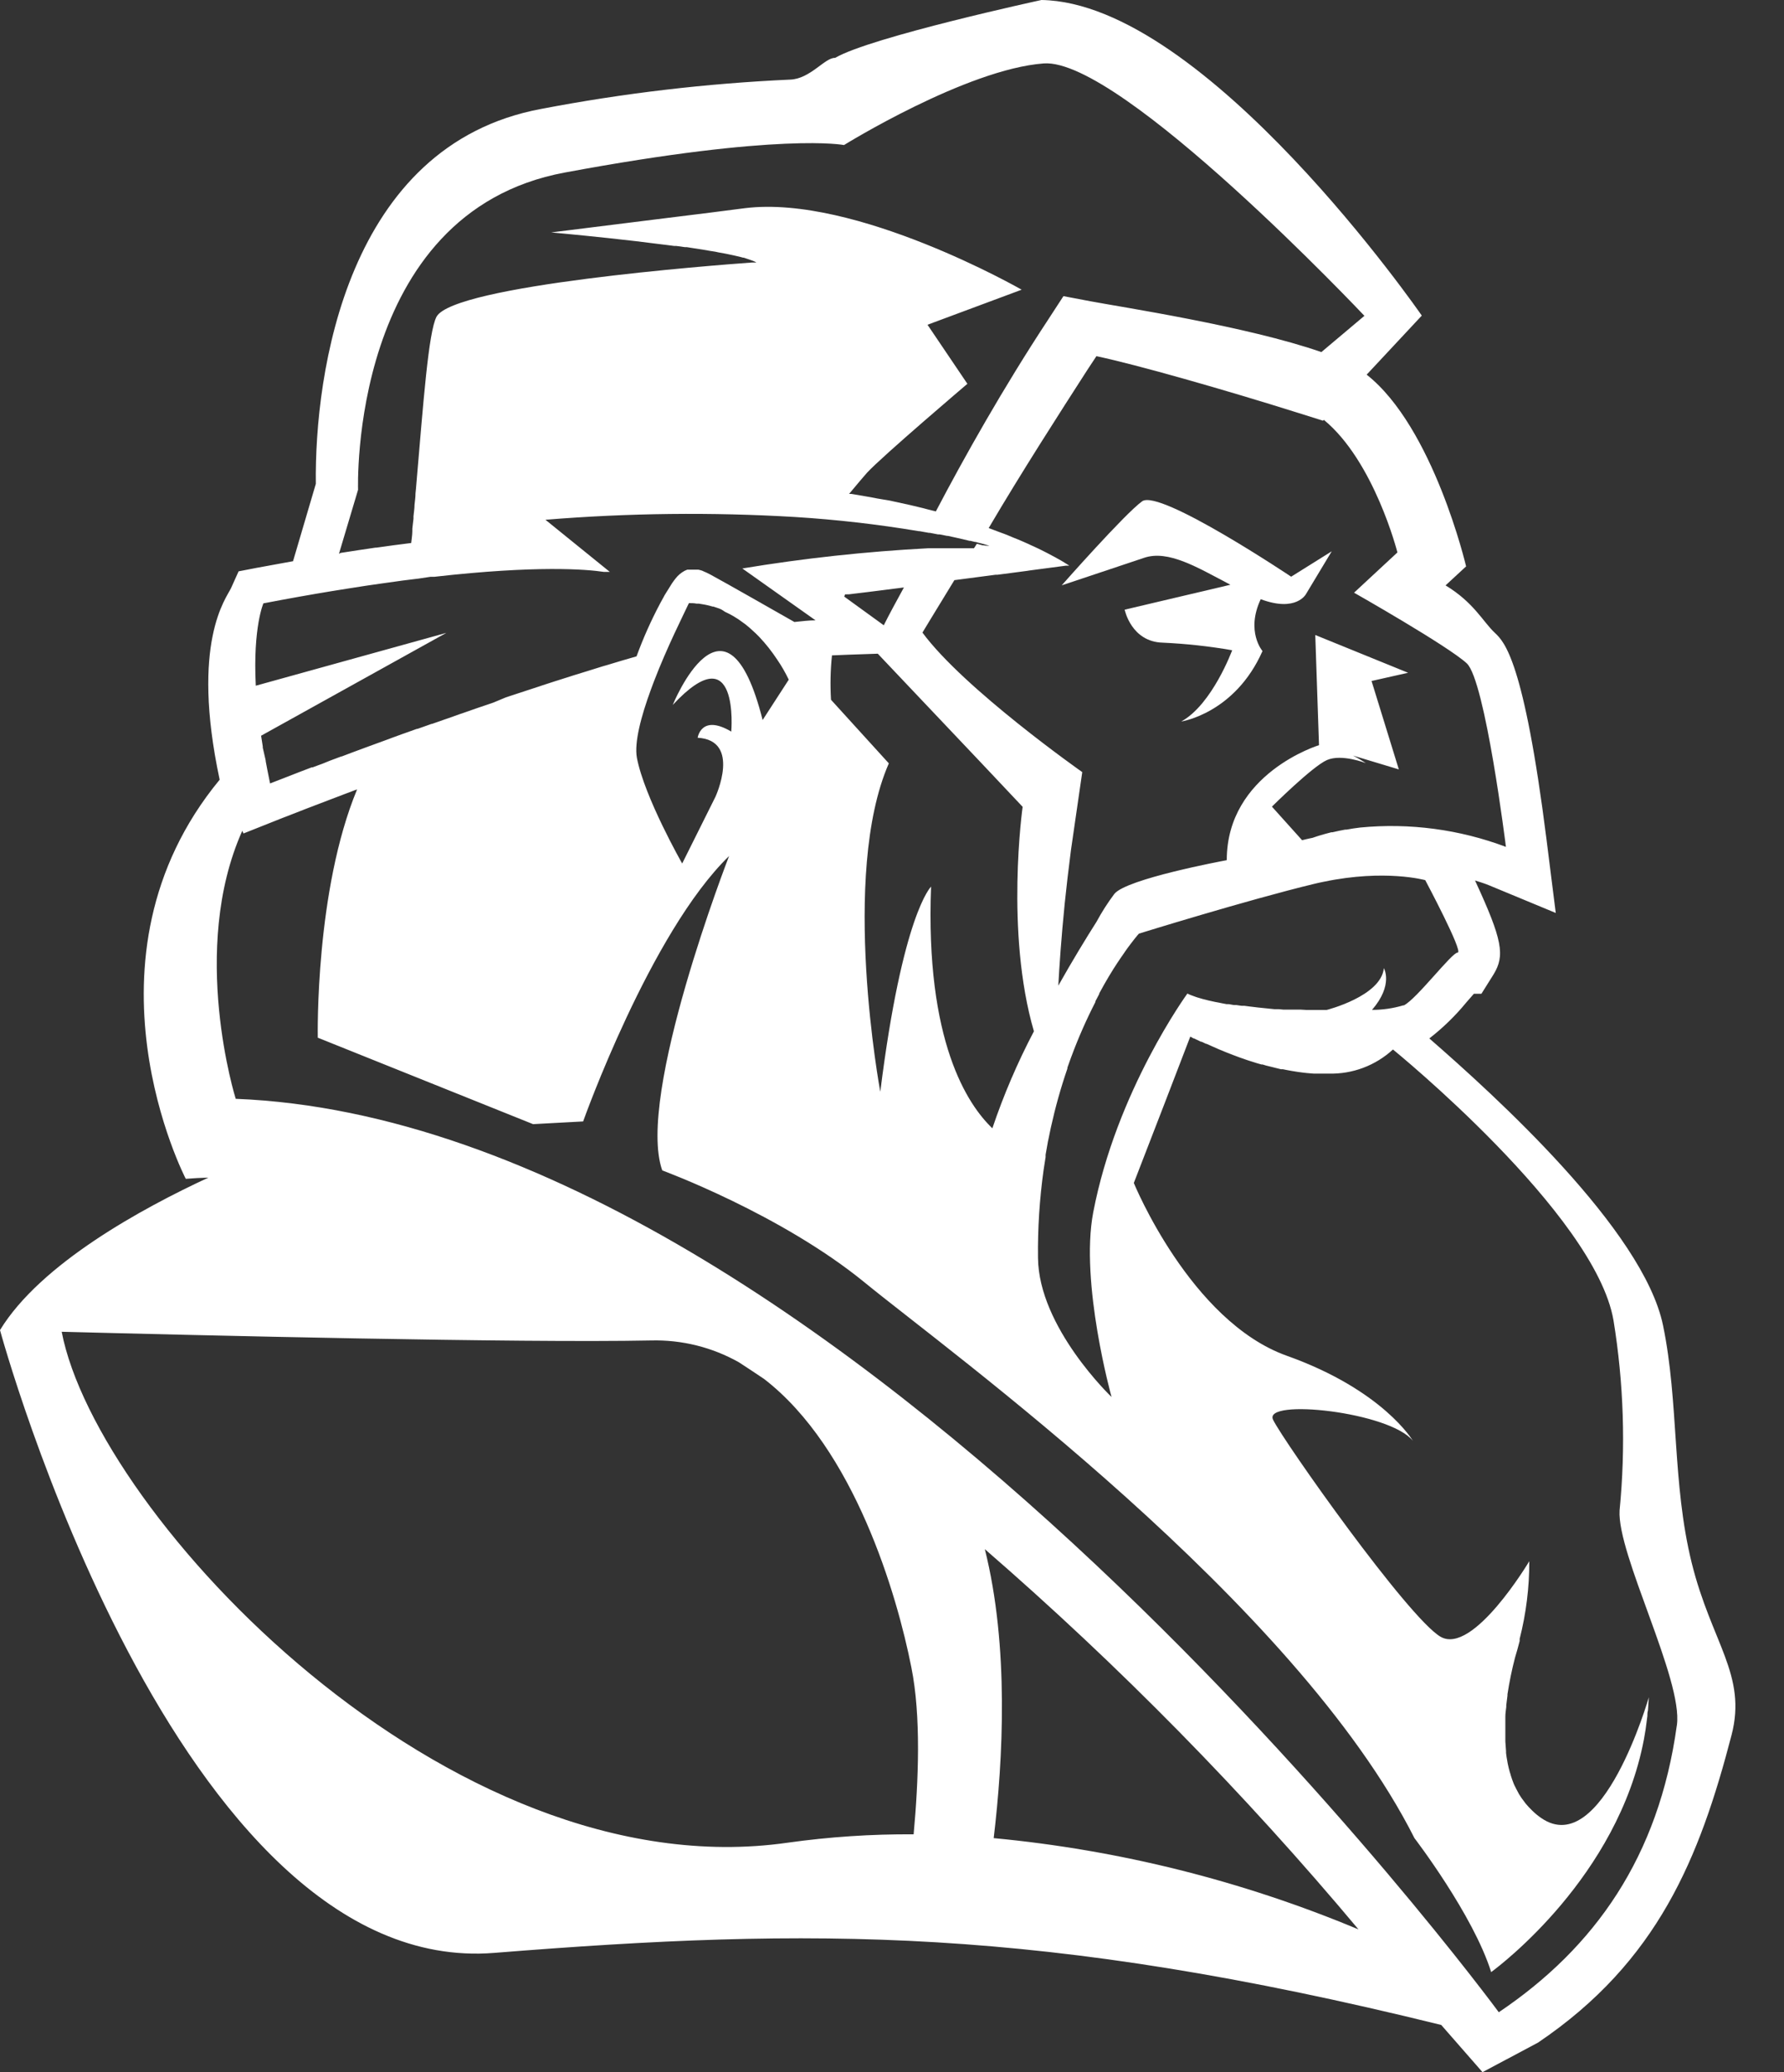 <svg width="31" height="36" viewBox="0 0 31 36" fill="none" xmlns="http://www.w3.org/2000/svg">
<rect x="0" y="0" width="31" height="36" fill="#333333" stroke="none"/>
<path d="M16.974 9.447L16.927 9.522C17.093 9.531 17.25 9.545 17.389 9.566C17.389 9.57 17.25 9.522 16.974 9.447Z" fill="white"/>
<path d="M13.212 10.467C13.198 10.484 13.186 10.502 13.174 10.52L13.215 10.469L13.212 10.467Z" fill="white"/>
<path d="M16.234 9.288C15.763 9.199 15.148 9.107 14.388 9.04C15.148 9.107 15.763 9.199 16.234 9.288Z" fill="white"/>
<path d="M7.077 10.071L6.757 10.113L7.077 10.071Z" fill="white"/>
<path d="M6.754 10.114C6.426 10.159 6.073 10.213 5.694 10.277C6.074 10.213 6.427 10.159 6.754 10.114Z" fill="white"/>
<path d="M19.847 8.709C19.549 8.922 18.449 10.169 18.449 10.169C18.449 10.169 19.367 9.864 19.881 9.691C20.301 9.549 20.806 9.857 21.38 10.159L19.543 10.592C19.543 10.592 19.656 11.152 20.206 11.165C20.61 11.184 21.013 11.227 21.411 11.297C21.411 11.297 21.064 12.24 20.526 12.535C20.526 12.535 21.457 12.397 21.938 11.311C21.938 11.311 21.644 10.971 21.907 10.41C22.528 10.642 22.695 10.319 22.695 10.319L23.141 9.578L22.436 10.019C22.436 10.019 20.152 8.49 19.847 8.709Z" fill="white"/>
<path d="M29.396 27.151C29.053 25.762 29.176 24.37 28.898 23.026C28.554 21.365 25.964 19.023 24.837 18.041C25.074 17.857 25.29 17.647 25.48 17.415L25.611 17.265H25.742L25.954 16.927C26.152 16.6 26.112 16.336 25.631 15.297C25.787 15.344 25.879 15.381 25.881 15.383L27.034 15.861L26.959 15.267L26.873 14.582C26.48 11.473 26.141 11.151 25.976 10.995C25.769 10.802 25.614 10.47 25.119 10.17L25.476 9.84C25.476 9.84 24.911 7.426 23.748 6.509L24.706 5.483C24.706 5.483 20.952 0.045 18.097 0C18.097 0 15.129 0.643 14.511 1.006C14.337 0.996 14.08 1.371 13.731 1.383C12.277 1.449 10.83 1.619 9.401 1.893C6.018 2.523 5.465 6.492 5.488 8.406L5.092 9.75C4.886 9.787 4.676 9.825 4.462 9.865L4.146 9.926L4.015 10.217C3.936 10.389 3.306 11.152 3.817 13.546C1.244 16.663 3.228 20.48 3.228 20.48C3.359 20.469 3.49 20.463 3.621 20.459C2.469 20.993 0.705 21.953 0 23.108C0 23.108 3.057 34.369 8.586 33.928C14.115 33.487 18.077 33.462 25.044 35.18L25.761 36L26.725 35.487C28.81 34.079 29.534 32.273 30.088 30.146C30.361 29.099 29.74 28.54 29.396 27.151ZM25.329 16.549C25.227 16.549 24.618 17.355 24.394 17.467H24.381C24.206 17.519 24.024 17.545 23.841 17.545C24.218 17.11 24.047 16.82 24.047 16.82C23.999 17.308 23.053 17.546 23.053 17.546H23.007H22.891H22.855H22.744H22.7L22.596 17.54H22.541H22.447H22.382H22.298L22.224 17.533H22.149L22.069 17.525L22.002 17.518L21.914 17.509L21.856 17.503L21.766 17.492L21.714 17.486L21.624 17.474H21.575L21.485 17.461H21.442L21.351 17.445H21.313L21.229 17.429L21.191 17.421L21.111 17.406L21.075 17.398L20.998 17.381L20.968 17.373L20.896 17.355L20.869 17.347L20.801 17.327L20.78 17.32L20.723 17.299L20.701 17.291C20.678 17.283 20.655 17.273 20.633 17.261C20.633 17.261 19.4 18.951 18.996 21.066C18.764 22.287 19.315 24.27 19.315 24.27C19.315 24.27 18.047 23.063 18.037 21.851C18.031 21.339 18.064 20.828 18.135 20.321C18.146 20.246 18.157 20.174 18.169 20.102C18.169 20.089 18.169 20.076 18.169 20.062C18.18 19.994 18.193 19.931 18.205 19.859C18.205 19.845 18.211 19.829 18.214 19.813C18.227 19.746 18.24 19.682 18.255 19.615L18.262 19.582C18.338 19.238 18.433 18.898 18.548 18.564V18.548C18.568 18.491 18.589 18.432 18.61 18.375C18.613 18.369 18.615 18.363 18.617 18.357C18.737 18.032 18.877 17.715 19.035 17.407V17.394C19.058 17.352 19.078 17.31 19.101 17.269V17.259C19.215 17.047 19.325 16.865 19.422 16.719L19.43 16.708L19.48 16.633L19.492 16.616C19.508 16.593 19.522 16.571 19.538 16.55L19.547 16.536C19.563 16.515 19.577 16.495 19.59 16.475C19.634 16.415 19.673 16.365 19.704 16.325L19.715 16.311L19.736 16.285L19.748 16.271L19.762 16.252L19.773 16.241L19.783 16.229L19.791 16.22C19.791 16.22 21.67 15.637 22.834 15.356C22.891 15.342 22.946 15.33 23.002 15.319C24.071 15.096 24.766 15.291 24.766 15.291C24.766 15.291 25.434 16.545 25.33 16.549H25.329ZM15.296 18.964C15.296 18.964 14.595 15.203 15.445 13.262L14.44 12.157C14.425 11.9 14.43 11.642 14.457 11.386L14.753 11.374L15.253 11.357L17.057 13.261L17.77 14.017C17.77 14.017 17.463 16.192 17.966 17.917C17.681 18.459 17.44 19.022 17.244 19.602C16.815 19.193 16.076 18.093 16.179 15.403C16.176 15.409 15.683 15.876 15.297 18.964H15.296ZM13.706 11.808L13.252 12.509C12.613 9.976 11.69 12.247 11.69 12.247C12.855 10.996 12.707 12.71 12.707 12.71C12.182 12.399 12.123 12.817 12.123 12.817C12.886 12.861 12.432 13.843 12.432 13.843L11.854 15.002C11.854 15.002 11.198 13.851 11.067 13.165C11.019 12.903 11.139 12.447 11.309 11.984L11.36 11.847C11.591 11.242 11.884 10.666 11.955 10.511L11.972 10.478C12.017 10.478 12.059 10.478 12.104 10.487H12.142L12.232 10.502L12.269 10.509C12.307 10.517 12.346 10.527 12.383 10.538H12.396L12.497 10.572L12.534 10.588C12.555 10.6 12.576 10.614 12.596 10.628L12.631 10.645C12.664 10.66 12.697 10.678 12.728 10.696L12.743 10.704L12.825 10.755C12.835 10.763 12.845 10.77 12.855 10.776L12.92 10.823L12.946 10.841C13.004 10.887 13.06 10.935 13.111 10.985L13.126 10.998L13.195 11.067C13.31 11.189 13.414 11.321 13.506 11.461C13.582 11.571 13.648 11.688 13.706 11.808ZM14.755 10.325L14.843 10.314C14.974 10.3 15.144 10.277 15.346 10.252L15.707 10.206C15.575 10.447 15.455 10.667 15.357 10.863L14.67 10.365L14.684 10.326L14.755 10.325ZM24.282 9.598L23.529 10.297C23.529 10.297 25.166 11.226 25.488 11.525C25.809 11.824 26.168 14.713 26.168 14.713C25.36 14.409 24.494 14.294 23.635 14.377C23.556 14.386 23.478 14.398 23.399 14.413H23.374C23.301 14.426 23.229 14.442 23.155 14.459H23.135C23.062 14.477 22.988 14.498 22.915 14.52L22.866 14.536L22.807 14.556C22.773 14.564 22.738 14.569 22.704 14.578L22.626 14.597L22.102 14.014C22.102 14.014 22.803 13.316 23.059 13.204C23.315 13.093 23.734 13.258 23.734 13.258C23.662 13.21 23.587 13.166 23.511 13.127L24.307 13.367L23.833 11.831L24.468 11.688L22.855 11.032L22.92 12.946C22.92 12.946 21.317 13.434 21.317 14.944C21.238 14.959 19.585 15.267 19.366 15.527C19.25 15.681 19.146 15.844 19.054 16.014C18.872 16.3 18.636 16.687 18.39 17.124C18.408 16.79 18.441 16.296 18.501 15.699C18.531 15.409 18.567 15.098 18.61 14.767L18.689 14.221L18.806 13.414C18.806 13.414 16.752 11.971 16.029 10.99C16.029 10.99 16.237 10.645 16.584 10.079L17.301 9.985H17.335L17.626 9.947L17.846 9.918L17.89 9.911L18.526 9.827H18.547H18.579L18.567 9.818L18.554 9.81L18.535 9.798L18.517 9.787L18.493 9.772L18.467 9.756L18.438 9.739L18.404 9.72L18.37 9.701L18.329 9.678L18.289 9.657L18.199 9.609L18.148 9.583L18.09 9.554C18.072 9.545 18.054 9.537 18.035 9.527L17.971 9.497L17.908 9.469C17.886 9.457 17.862 9.447 17.837 9.436L17.769 9.406L17.692 9.373L17.614 9.342L17.533 9.308L17.456 9.277L17.42 9.264L17.358 9.241L17.257 9.203L17.18 9.174C17.752 8.202 18.412 7.176 18.893 6.429L19.052 6.188C19.752 6.335 21.27 6.768 22.554 7.172L22.99 7.309L23.004 7.294C23.879 8.013 24.281 9.592 24.281 9.592L24.282 9.598ZM5.89 9.621L6.222 8.509C6.222 8.509 6.056 3.697 9.812 2.998C13.567 2.299 14.666 2.52 14.666 2.52C14.666 2.52 16.794 1.201 18.137 1.102C19.479 1.004 23.709 5.487 23.709 5.487L22.961 6.117C21.676 5.668 19.456 5.33 18.954 5.235L18.479 5.145L18.216 5.549C17.429 6.744 16.756 7.943 16.262 8.885L16.13 8.852L16.031 8.826L15.885 8.791L15.818 8.775C15.714 8.751 15.607 8.728 15.498 8.705L15.432 8.692L15.242 8.66L15.187 8.649C15.056 8.625 14.925 8.602 14.793 8.581H14.754C14.898 8.406 15.016 8.271 15.066 8.213C15.329 7.927 16.81 6.668 16.81 6.668L16.117 5.642L17.753 5.033C17.753 5.033 14.867 3.377 12.941 3.617L12.333 3.695L11.382 3.813L9.578 4.038C9.578 4.038 10.015 4.077 10.586 4.138C10.882 4.17 11.215 4.208 11.542 4.251H11.546L11.715 4.273H11.752L11.904 4.294H11.936L12.28 4.348L12.315 4.355L12.436 4.374L12.48 4.384L12.586 4.403L12.627 4.411C12.718 4.429 12.8 4.448 12.874 4.466L12.905 4.475C12.93 4.475 12.953 4.487 12.975 4.494L13.006 4.504L13.063 4.524L13.085 4.532C13.109 4.542 13.13 4.551 13.145 4.561H13.064C12.408 4.608 7.887 4.954 7.585 5.503C7.445 5.773 7.357 6.985 7.236 8.397L7.228 8.492L7.22 8.572C7.22 8.637 7.21 8.703 7.203 8.771C7.203 8.837 7.191 8.902 7.185 8.969V9.011L7.165 9.184V9.226C7.165 9.296 7.152 9.365 7.145 9.435H7.135C6.942 9.459 6.741 9.485 6.543 9.514H6.526C6.328 9.543 6.126 9.573 5.919 9.606L5.89 9.621ZM4.578 10.482L4.89 10.423C5.302 10.347 5.686 10.281 6.046 10.225L6.276 10.189L6.374 10.174L6.596 10.142L6.689 10.129L6.904 10.099L6.989 10.087L7.198 10.061L7.274 10.052L7.479 10.021H7.546C9.325 9.819 10.193 9.89 10.494 9.936H10.528H10.554H10.572H10.583H10.597L9.478 9.03C10.921 8.912 12.371 8.896 13.816 8.982C14.536 9.027 15.252 9.109 15.964 9.228H15.978L16.14 9.257H16.158L16.298 9.284H16.311H16.326L16.457 9.31H16.471L16.603 9.339C16.692 9.359 16.773 9.377 16.847 9.396H16.863L16.942 9.415H16.953L17.009 9.431L17.047 9.44L17.096 9.453L17.129 9.463L17.197 9.482L17.227 9.491L17.256 9.501H17.278H17.301H17.316H17.331H17.344H17.351L17.205 9.481H17.15L17.049 9.472H16.985L16.925 9.525H16.855H16.75H16.315H16.159H16.128C15.046 9.582 13.968 9.699 12.899 9.876L14.171 10.777C14.059 10.777 13.934 10.793 13.804 10.806C13.43 10.594 12.677 10.163 12.346 9.983C12.32 9.969 12.295 9.957 12.27 9.945L12.245 9.935L12.202 9.915L12.173 9.906L12.136 9.897H12.109H12.076H12.02H11.993H11.966H11.942L11.912 9.91L11.894 9.918C11.834 9.951 11.782 9.995 11.74 10.049C11.719 10.075 11.698 10.103 11.678 10.133C11.638 10.195 11.596 10.264 11.547 10.343C11.543 10.351 11.539 10.36 11.534 10.368C11.513 10.405 11.492 10.444 11.47 10.485C11.313 10.781 11.176 11.088 11.061 11.403L10.809 11.476L10.736 11.498L10.55 11.554L10.473 11.576L10.258 11.643L10.22 11.655L9.957 11.736L9.911 11.751L9.697 11.819L9.63 11.84L9.421 11.908L9.371 11.925L8.846 12.097L8.789 12.116L8.583 12.202L8.539 12.218C8.366 12.275 8.196 12.335 8.028 12.394L7.994 12.405C7.923 12.429 7.854 12.454 7.786 12.479L7.733 12.497L7.508 12.576H7.5L7.254 12.663H7.243L7.03 12.739L6.987 12.754L6.798 12.823L6.765 12.836L6.349 12.988L6.306 13.004L6.155 13.06L6.109 13.077L5.938 13.142H5.93L5.753 13.208L5.732 13.216L5.601 13.269L5.562 13.283L5.431 13.332H5.414L5.184 13.42L4.75 13.589L4.719 13.601L4.693 13.611C4.676 13.53 4.66 13.45 4.645 13.372C4.635 13.324 4.626 13.277 4.618 13.229C4.618 13.204 4.608 13.178 4.604 13.155L4.566 12.989C4.567 12.982 4.567 12.975 4.566 12.968C4.555 12.905 4.546 12.837 4.537 12.782L7.756 10.995L4.445 11.913C4.393 10.89 4.579 10.477 4.579 10.477L4.578 10.482ZM15.876 31.868C15.142 31.863 14.41 31.912 13.683 32.014C7.786 32.856 1.682 26.324 1.072 23.137C3.426 23.198 9.016 23.334 11.316 23.288C11.85 23.275 12.376 23.406 12.841 23.668C12.988 23.764 13.134 23.86 13.279 23.958C14.846 25.168 15.588 27.709 15.836 28.966C16.007 29.812 15.961 30.943 15.876 31.866V31.868ZM17.11 26.911C19.448 28.938 21.62 31.148 23.606 33.52C21.585 32.675 19.448 32.14 17.267 31.934C17.429 30.579 17.538 28.603 17.112 26.909L17.11 26.911ZM29.138 29.974C28.824 32.258 27.713 33.836 26.044 34.959C26.044 34.959 14.675 19.504 4.096 19.09C4.096 19.09 3.284 16.504 4.21 14.434L4.231 14.48L4.915 14.208L4.981 14.183C5.12 14.128 5.473 13.99 5.966 13.804L5.987 13.796L6.164 13.729L6.205 13.715C5.478 15.465 5.521 17.971 5.522 18.028C5.543 18.035 7.892 18.981 9.263 19.53L10.133 19.483C10.133 19.483 11.298 16.203 12.669 14.872C12.669 14.872 11.046 19.043 11.508 20.334C11.508 20.334 13.572 21.091 15.03 22.285C16.487 23.479 22.508 27.83 24.579 31.935C24.579 31.935 25.599 33.264 25.912 34.263L25.919 34.256C26.073 34.142 28.111 32.603 28.565 30.223L28.576 30.159C28.59 30.084 28.601 30.011 28.61 29.934L28.626 29.811C28.626 29.78 28.626 29.748 28.636 29.717C28.642 29.64 28.647 29.564 28.651 29.487C28.651 29.487 27.842 32.313 26.783 31.586C26.733 31.552 26.686 31.514 26.642 31.472C26.634 31.466 26.627 31.459 26.62 31.451C26.58 31.413 26.543 31.372 26.507 31.329C26.501 31.319 26.493 31.309 26.486 31.3C26.453 31.258 26.422 31.215 26.395 31.169C26.39 31.162 26.387 31.155 26.384 31.148C26.359 31.103 26.337 31.059 26.316 31.017C26.312 31.007 26.308 30.997 26.303 30.988C26.283 30.938 26.266 30.888 26.25 30.837C26.25 30.823 26.241 30.808 26.237 30.794C26.223 30.743 26.209 30.69 26.199 30.638C26.196 30.624 26.194 30.611 26.192 30.597C26.183 30.55 26.175 30.501 26.17 30.453C26.17 30.442 26.17 30.432 26.17 30.421C26.165 30.366 26.161 30.311 26.158 30.256C26.158 30.24 26.158 30.224 26.158 30.209C26.158 30.155 26.158 30.101 26.158 30.046C26.158 30.032 26.158 30.017 26.158 30.003C26.158 29.948 26.158 29.891 26.158 29.836C26.159 29.831 26.159 29.826 26.158 29.822C26.158 29.765 26.168 29.709 26.174 29.654C26.173 29.644 26.173 29.634 26.174 29.625C26.181 29.567 26.187 29.511 26.195 29.456V29.434C26.228 29.22 26.271 29.008 26.326 28.798C26.355 28.704 26.381 28.609 26.406 28.512C26.406 28.512 26.406 28.512 26.406 28.506C26.408 28.496 26.408 28.485 26.406 28.475C26.519 28.033 26.575 27.579 26.574 27.123C26.574 27.123 25.596 28.765 25.031 28.435C24.467 28.104 22.305 25.043 22.122 24.666C21.94 24.29 24.155 24.527 24.552 25.033C24.552 25.033 24.038 24.152 22.361 23.554C20.684 22.956 19.702 20.552 19.702 20.552L20.242 19.156L20.683 18.009L20.744 18.042H20.751L20.868 18.098H20.88L20.956 18.134H20.964L21.043 18.169L21.06 18.177L21.154 18.218L21.171 18.226L21.259 18.262L21.284 18.273L21.389 18.314L21.422 18.327L21.51 18.36L21.545 18.373L21.586 18.387L21.612 18.396L21.657 18.412L21.705 18.428L21.775 18.45L21.826 18.466L21.855 18.475L21.919 18.493H21.938L22 18.512L22.033 18.52C22.053 18.526 22.073 18.53 22.094 18.535L22.178 18.556L22.259 18.576H22.281H22.292L22.361 18.59L22.443 18.605L22.555 18.623L22.637 18.634L22.706 18.642L22.826 18.652H22.899H22.977H23.088C23.501 18.663 23.901 18.513 24.205 18.233C24.205 18.233 27.716 21.085 28.037 22.937C28.215 24.029 28.251 25.139 28.143 26.24C28.096 26.998 29.248 29.183 29.139 29.971L29.138 29.974Z" fill="white"/>
</svg>
